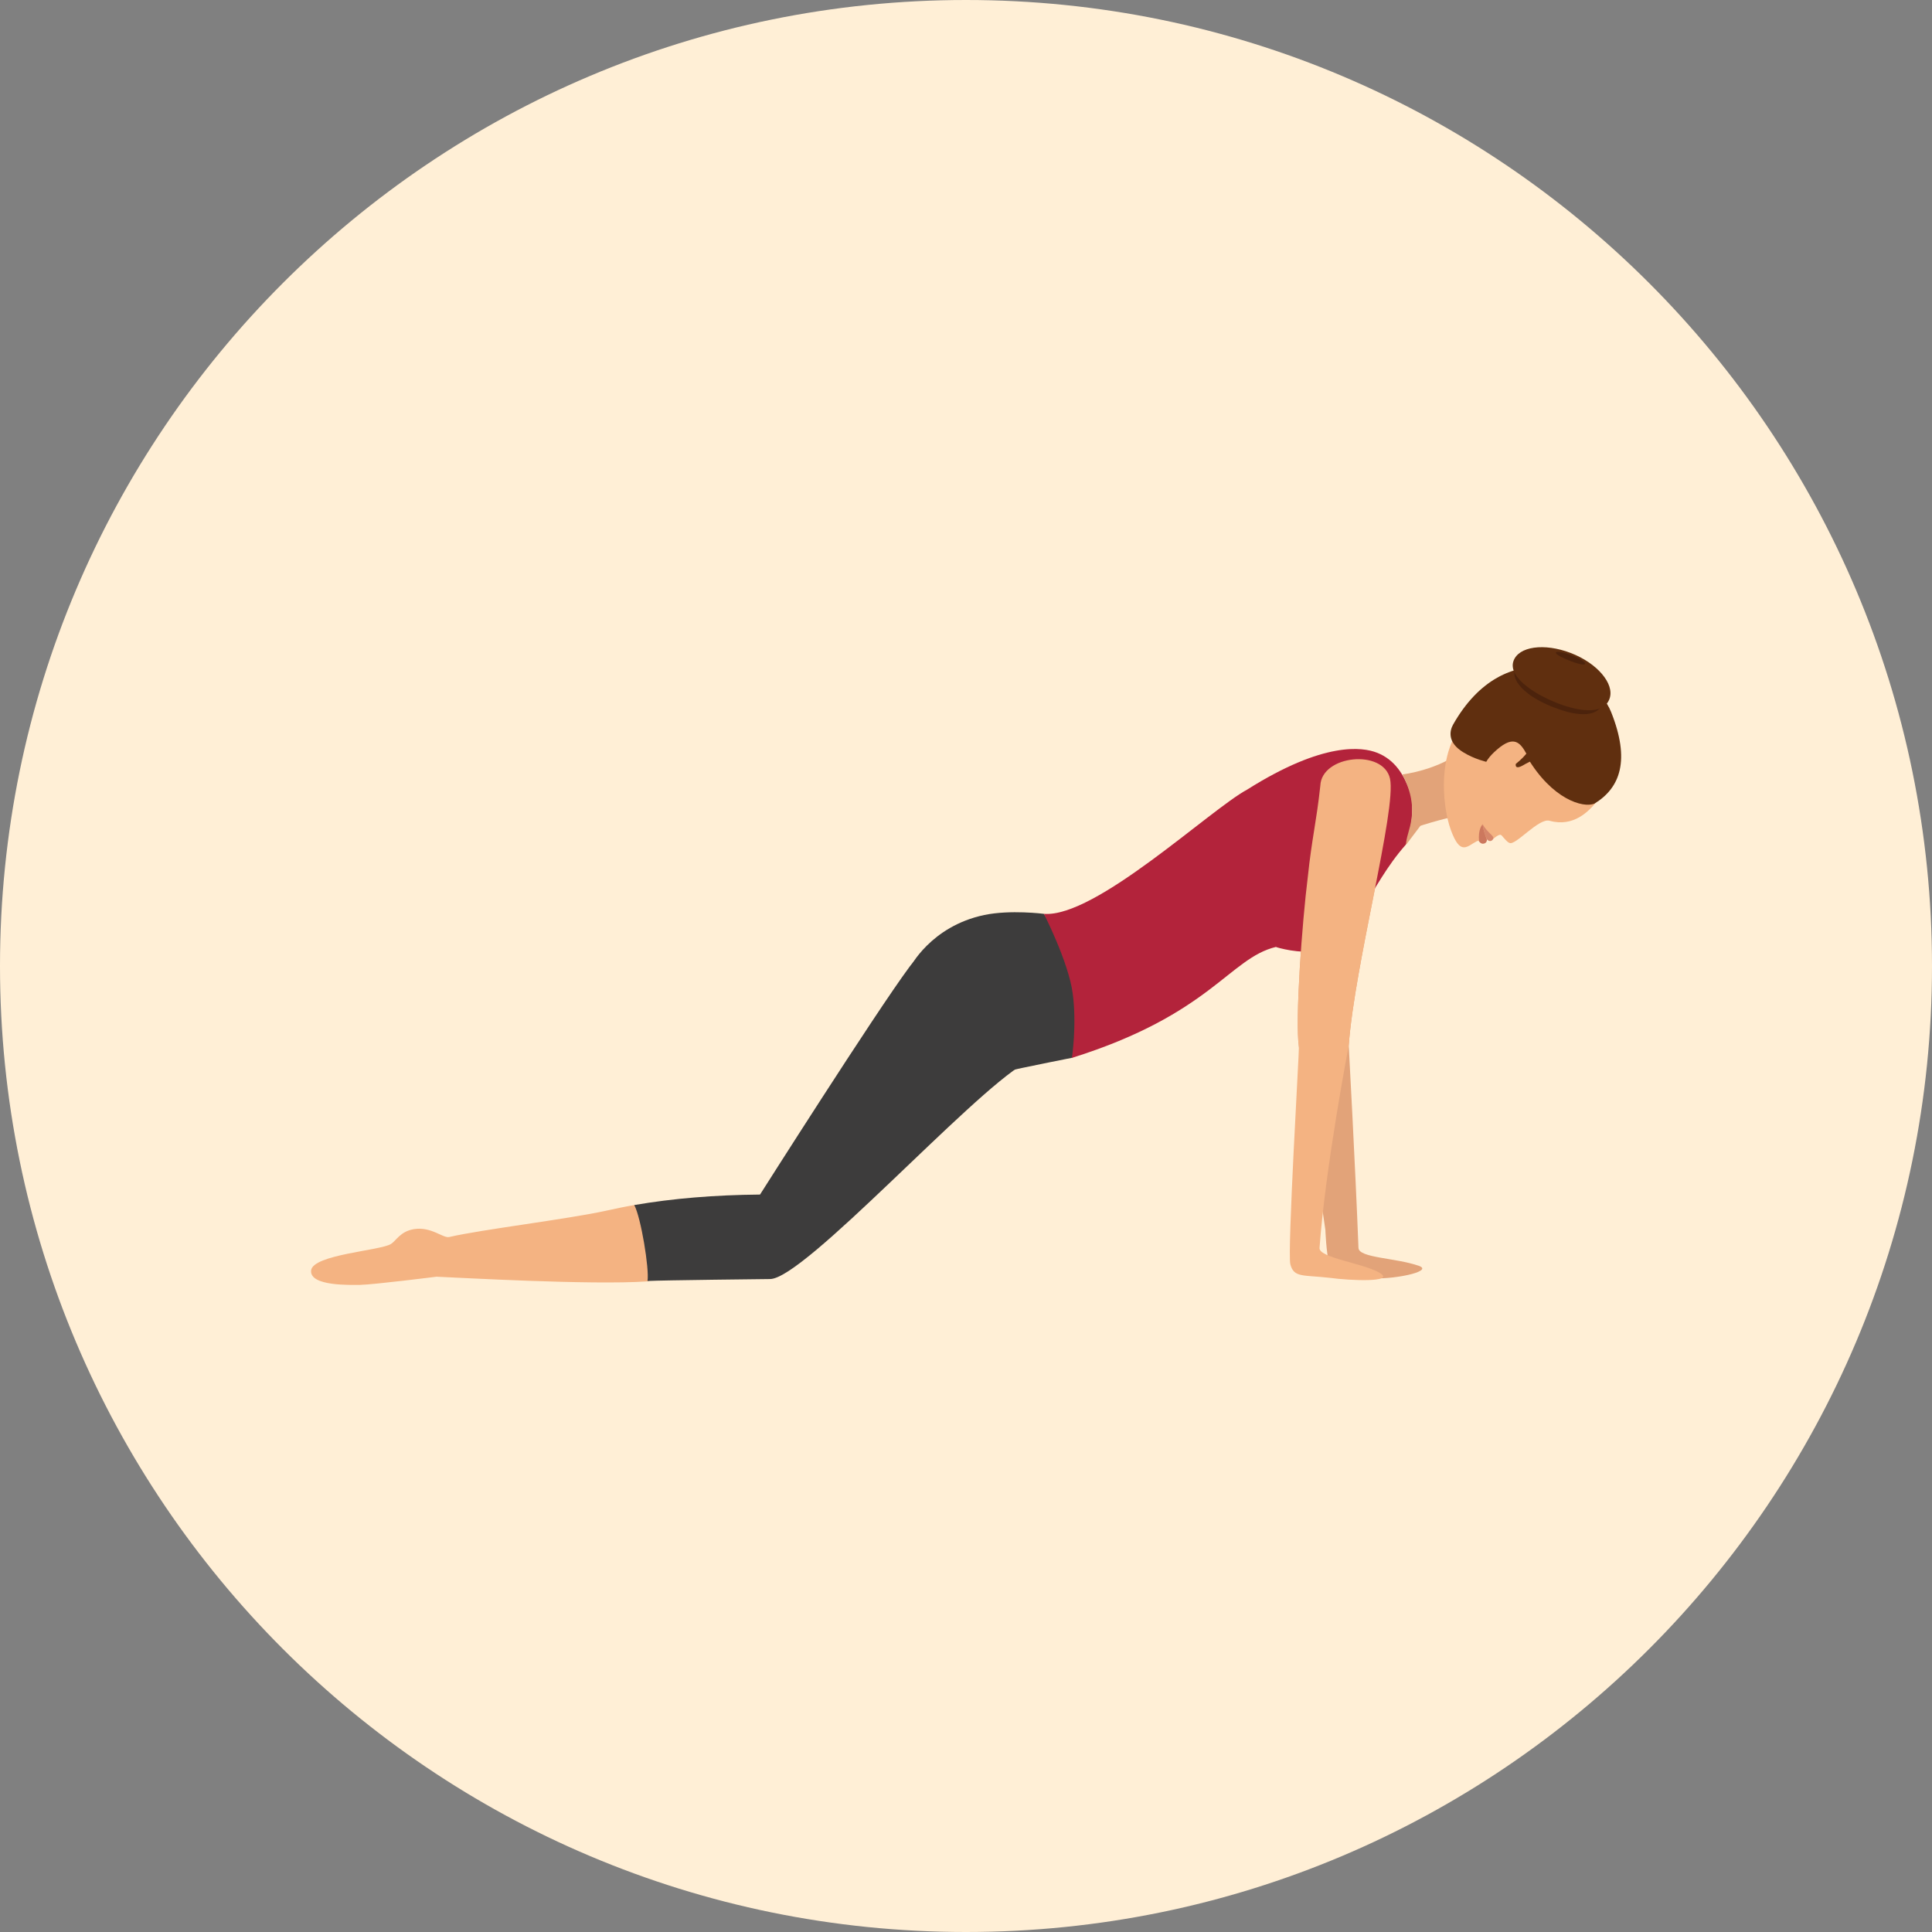 <?xml version="1.0" encoding="iso-8859-1"?>
<!-- Uploaded to: SVG Repo, www.svgrepo.com, Generator: SVG Repo Mixer Tools -->
<svg height="800px" width="800px" version="1.1" id="Layer_1" xmlns="http://www.w3.org/2000/svg" xmlns:xlink="http://www.w3.org/1999/xlink" 
	 viewBox="0 0 496.2 496.2" xml:space="preserve">
<rect x="0" y="0" width="496.2" height="496.2" fill="#808080" stroke="none"/>
<path style="fill:#FFEFD6;" d="M0,248.1C0,111.1,111.1,0,248.1,0s248.1,111.1,248.1,248.1S385.1,496.2,248.1,496.2S0,385.1,0,248.1z
	"/>
<path style="fill:#E2A379;" d="M364.4,325.1c-6.1-2.1-15.4-2-15.5-4.6c-0.8-20.8-2.5-52-2.5-52c1.5-20.7,12.3-60.7,10.6-68.5
	c-1.7-7.7-17.6-6.1-17.9,1.8c-1,9.3-2.2,13.7-3.2,23.3c-1.5,11.9-3.3,36.9-2.3,43.8c0.1,0.9,6.8,47,6.8,47s0.2,5.7,1,8.8
	c0.9,3.5,3.2,2.7,10.2,3.5C356.7,328.9,368.6,326.6,364.4,325.1z"/>
<path style="fill:#3D3C3C;" d="M268.1,234.7c0,0-8.6-1.1-15.3,0.3c-13.8,2.9-19.1,13.5-19.1,13.5s4.1,31.4,11.1,29.7
	c13.3-3.1,23.9-5.2,30.4-6.5c4.4-0.9,2.4-22.3,2.4-22.3L268.1,234.7z"/>
<path style="fill:#B3233B;" d="M337.7,244c11.6-4.1,13.6-16,23.3-27c1.2-1.4,2.5-10.1,1.1-13.8c-1.5-4.1-3.8-8.1-8.5-9.9
	c-3.6-1.4-13.5-3-33.3,9.5c-9.5,5.1-39,33-52.2,31.9c0,0,6.3,12.3,7.4,20.4c1.1,8.2-0.2,16.6-0.2,16.6
	c35.7-11.2,40.4-25.6,52.4-28.5C327.7,243.3,334.4,245.2,337.7,244z"/>
<path style="fill:#F4B382;" d="M354.5,327c-4.2-2.6-15.8-3.9-15.6-6.5c1.5-20.8,7.5-52,7.5-52c1.5-20.7,12.3-60.7,10.6-68.5
	c-1.7-7.7-17.6-6.1-17.9,1.8c-1,9.3-2.2,13.7-3.2,23.3c-1.5,11.9-3.3,36.9-2.3,43.8c0.1,0.9-3,52.7-2.2,55.8
	c0.9,3.5,3.2,2.7,10.2,3.5C346.7,328.9,358.3,329.4,354.5,327z"/>
<path style="fill:#E2A379;" d="M364.8,212.1c0,0,4-1.4,11.3-3v-16.7c-6.4,5.4-15.9,6.5-15.9,6.5c5,9.8,0.9,14.5,0.9,18.1
	L364.8,212.1z"/>
<path style="fill:#F4B382;" d="M398,210.8c6.1,1.7,10.1-2.4,12.2-5.1c6.5-8.4,5.1-14.3,2.3-21.5c-3.8-9.4-30.1-3.1-33.9-0.6
	c-10,6.5-8.3,23.2-6,29.5c2.5,6.9,4.2,4.2,6.8,2.9c0.1-0.1,0.6,0.1,0.6,0.1c0.9-0.4,2.2-0.9,3.7-0.8c0,0,0.7-0.6,1.2-0.8
	c0.3-0.1,0.5-0.2,0.8,0.1c0.7,0.8,1.4,1.7,2,1.9C389.3,217.2,395.2,210,398,210.8z"/>
<path style="fill:#D6876B;" d="M380.8,211.7c0,0-0.1,0.8,1.1,3.9c0.3,0.3,1,0.8,1.6-0.1C384,214.8,381.9,213.8,380.8,211.7z"/>
<path style="fill:#CC785E;" d="M380.8,211.7c0,0-1.3,1.2-0.9,4.4c0.2,0.4,0.7,0.6,0.9,0.6c1.1,0,1.1-1,1.1-1
	C380.7,212.5,380.8,211.7,380.8,211.7z"/>
<path style="fill:#602F0F;" d="M413.8,182.9c-4.6-11.5-27.3-20.3-40.6,3.2c-0.9,1.6-1.5,4.6,2.6,7.1c2.9,1.8,6.1,2.5,6.1,2.5
	c1,0.2,2,0.4,3.1,0.6c1.2,0.2,6.6-2.8,7.3-1.7c6.3,10.6,14.2,13,17.2,11.8C416.2,202.3,418.7,195.2,413.8,182.9z"/>
<path style="fill:#F4B382;" d="M384.5,192.5c-4.4,3.8-3.8,6-2.3,8.9l7.3-4.9l2.6-2.8C390.5,190.8,388.9,188.7,384.5,192.5z"/>
<path style="fill:#4C230C;" d="M389.1,171.8c1.2-3.6,7.3-4.6,13.5-2.2c6.2,2.4,10.3,7.3,9.1,10.9c-1.2,3.6-6.1,3.7-12.3,1.3
	C393.1,179.5,387.9,175.4,389.1,171.8z"/>
<g>
	<path style="fill:#602F0F;" d="M391.6,196.3c0.9-0.5,1.7-0.9,2.4-1.1c1-0.4,1.7-0.5,1.7-0.5l-2.5-2.9c-0.5,0.2-1,0.4-1.5,0.6
		c0,0,0.3,0.3,0.7,0.9c0,0,0,0-0.1-0.1c-0.6,0.8-1.5,1.8-3,3C389.3,196.3,388.9,198,391.6,196.3z"/>
	<path style="fill:#602F0F;" d="M388.7,169.8c1.3-3.8,7.9-4.7,14.7-2.1c6.8,2.6,11.3,7.9,10,11.7s-6.6,3.8-13.4,1.2
		C393.2,177.9,387.4,173.6,388.7,169.8z"/>
</g>
<path style="fill:#4C230C;" d="M399.6,167.6c0.1-0.4,2-0.1,4,0.7c2.1,0.8,3.7,1.8,3.5,2.2c-0.1,0.4-1.6,0.1-3.7-0.7
	C401.4,169,399.5,168.1,399.6,167.6z"/>
<path style="fill:#F4B382;" d="M79.9,326.3c0.4-4.1,17.8-5.1,20.5-6.8c1.3-0.8,2.4-3.2,5.8-3.8c4.5-0.8,7.6,2.4,9.2,2
	c8.1-1.9,30.6-4.6,40.5-6.8c2.3-0.5,4.6-1,7-1.4c9.8-1.7,7,19.3,3.4,19.6c-14.4,1-49-1-54.2-1.2c0,0-15.8,2-19.6,2.1
	C90.1,330,79.5,330.4,79.9,326.3z"/>
<path style="fill:#3D3C3C;" d="M195.2,306.8c-11.6,0.1-22.5,1-32.3,2.7c1.7,3.1,3.9,16.4,3.4,19.5c3.6-0.2,31.5-0.5,31.5-0.5
	c8.8-0.1,51.3-47.3,65.3-55.4c3.7-1.9,6.8-4,9.3-5.9c4.9-3.6-10.3-32.6-18.3-30.8c-5.9,2.8-15.9,5.7-20.5,11.9
	C224.7,260.3,195.2,306.8,195.2,306.8z"/>
</svg>